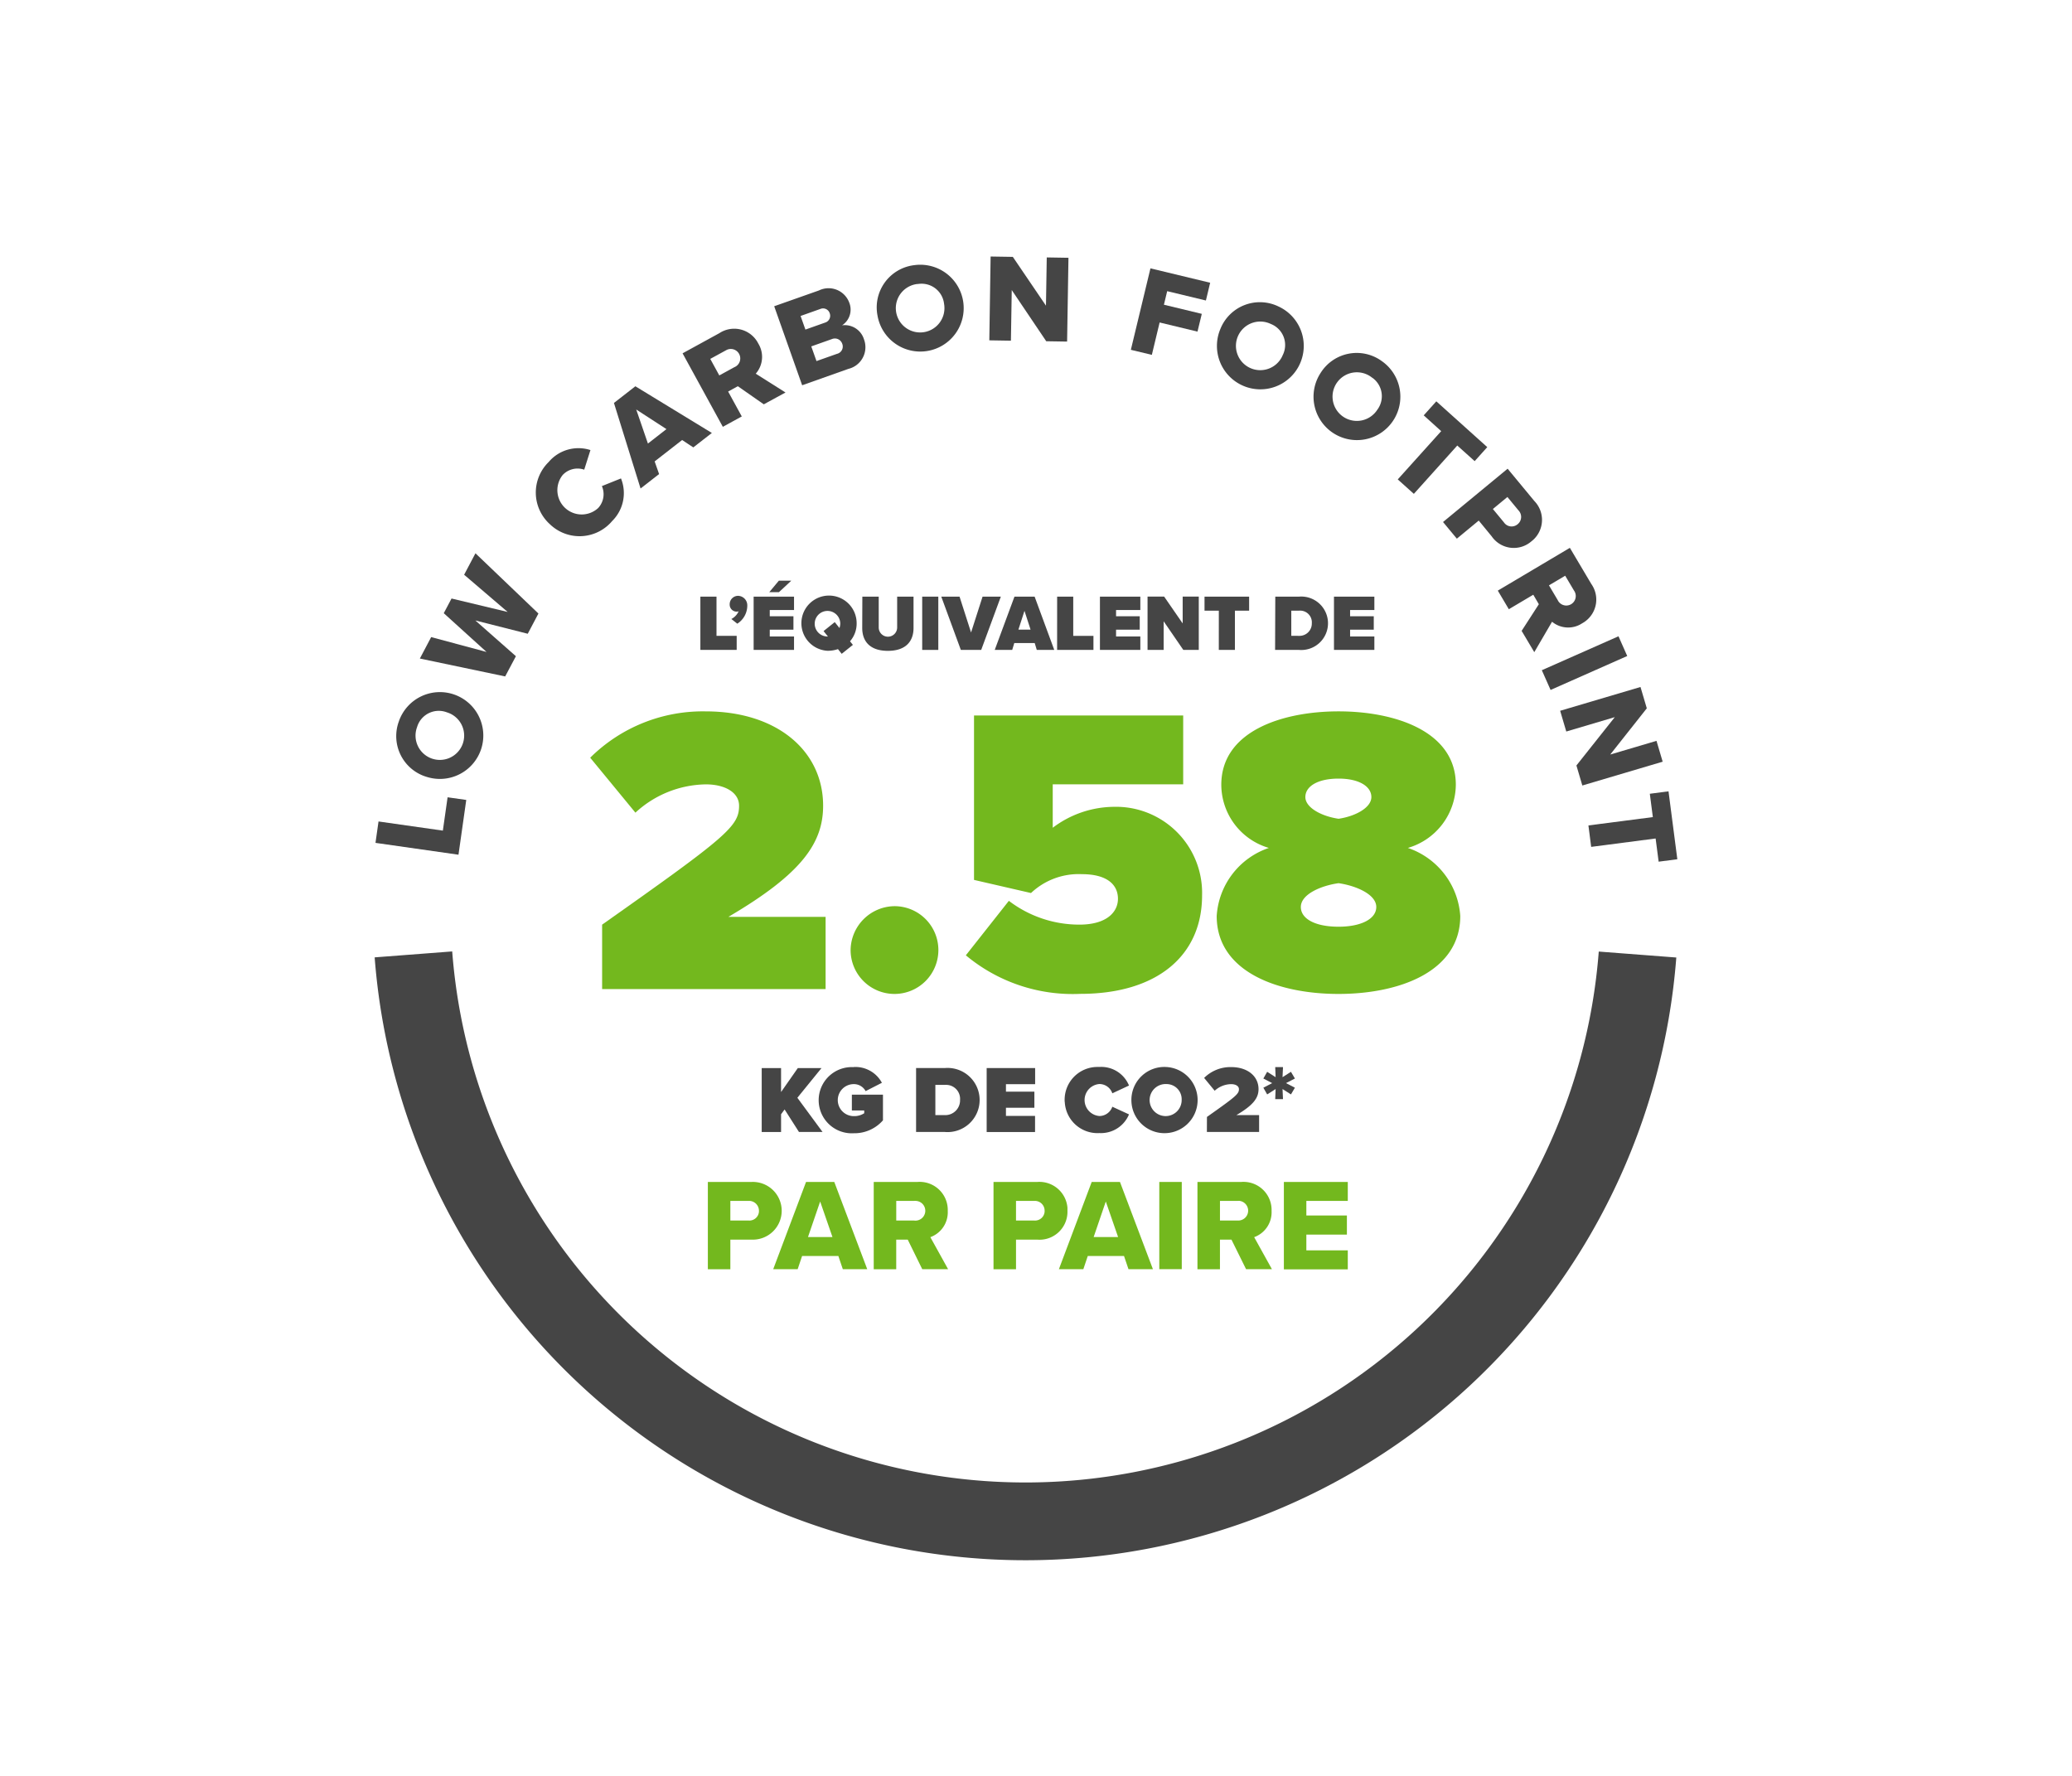 <svg xmlns="http://www.w3.org/2000/svg" viewBox="0 0 105 90">
  <defs>
    <style>
      .a {
        fill: #454545;
      }

      .b {
        fill: none;
        stroke: #454545;
        stroke-width: 3.941px;
      }

      .c {
        fill: #73b81e;
      }
    </style>
  </defs>
  <g>
    <g>
      <path class="a" d="M19.028,42.716l.154-1.085,3.26.464.24-1.689.946.134-.394,2.776Z"/>
      <path class="a" d="M20.208,36.571a2.2,2.2,0,1,1,1.45,2.811A2.156,2.156,0,0,1,20.208,36.571Zm.927.279a1.232,1.232,0,1,0,1.584-.725c-.025-.009-.05-.018-.075-.025a1.147,1.147,0,0,0-1.48.662C21.154,36.791,21.144,36.82,21.135,36.85Z"/>
      <path class="a" d="M24.089,31.445l2.055,1.811L25.6,34.281l-4.323-.907.573-1.087,2.806.754-2.168-1.965.394-.744,2.843.681L23.52,29.127l.574-1.087,3.191,3.053-.541,1.025Z"/>
      <path class="a" d="M27.873,26.573a2.161,2.161,0,0,1-.07-3.157,1.974,1.974,0,0,1,2.118-.607l-.315.994a1.031,1.031,0,0,0-1.093.271,1.232,1.232,0,0,0,1.8,1.672,1.028,1.028,0,0,0,.188-1.111l.968-.389a1.988,1.988,0,0,1-.446,2.158,2.162,2.162,0,0,1-3.048.261C27.94,26.636,27.906,26.605,27.873,26.573Z"/>
      <path class="a" d="M34.567,22.3l-1.392,1.084.225.641-.939.732-1.349-4.336,1.086-.845,3.876,2.366-.94.732Zm-1.733.179.939-.732-1.532-.994Z"/>
      <path class="a" d="M37.39,19.573l-.491.27.691,1.262-.96.526-2.04-3.725,1.865-1.022a1.367,1.367,0,0,1,1.893.39,1.3,1.3,0,0,1,.081.14,1.289,1.289,0,0,1-.131,1.524l1.508.953-1.1.6Zm-.637-1.8-.76.415.458.838.76-.416a.479.479,0,1,0-.4-.869.622.622,0,0,0-.056.032Z"/>
      <path class="a" d="M39.233,15.52l2.267-.8a1.116,1.116,0,0,1,1.532.606.95.95,0,0,1-.359,1.161,1.017,1.017,0,0,1,1.109.708,1.13,1.13,0,0,1-.792,1.5l-2.34.83Zm2.582.828a.36.36,0,0,0,.239-.449l-.008-.025a.355.355,0,0,0-.447-.227l-.029.011-1,.355.245.69Zm.6,1.584a.38.38,0,0,0,.282-.459.442.442,0,0,0-.015-.048.394.394,0,0,0-.5-.25l-.032.012-1.038.368.264.744Z"/>
      <path class="a" d="M46.337,13.437a2.2,2.2,0,1,1-1.87,2.549A2.156,2.156,0,0,1,46.337,13.437Zm.163.954a1.232,1.232,0,1,0,1.354,1.1c0-.026-.007-.052-.011-.078a1.146,1.146,0,0,0-1.252-1.029c-.03,0-.061.007-.091.013Z"/>
      <path class="a" d="M51.271,14.7l-.042,2.566-1.095-.018L50.2,13l1.126.018,1.679,2.473.04-2.445,1.1.018-.069,4.247-1.057-.017Z"/>
      <path class="a" d="M58.3,13.6l3.026.729-.216.9-1.962-.473-.165.687,1.919.463-.218.9-1.919-.463-.394,1.641-1.064-.256Z"/>
      <path class="a" d="M64.788,15.532a2.2,2.2,0,1,1-2.947,1.146A2.156,2.156,0,0,1,64.788,15.532Zm-.375.893a1.232,1.232,0,1,0,.554,1.652c.012-.024.023-.048.033-.073a1.146,1.146,0,0,0-.5-1.541c-.028-.014-.056-.027-.084-.038Z"/>
      <path class="a" d="M70.023,18.3a2.2,2.2,0,1,1-3.1.6A2.158,2.158,0,0,1,70.023,18.3Zm-.527.812a1.232,1.232,0,1,0,.251,1.724c.016-.021.031-.043.045-.065a1.147,1.147,0,0,0-.221-1.607C69.547,19.15,69.522,19.132,69.5,19.116Z"/>
      <path class="a" d="M73.034,21.85l-.886-.8.638-.711,2.582,2.321-.638.71-.882-.791-2.2,2.449-.816-.732Z"/>
      <path class="a" d="M76.4,23.754l1.356,1.639a1.371,1.371,0,0,1-.03,1.938,1.424,1.424,0,0,1-.117.1,1.36,1.36,0,0,1-2.016-.249l-.657-.8-1.109.917-.7-.844Zm.552,2.115-.563-.682-.736.609.563.682a.468.468,0,0,0,.652.119l.036-.027a.474.474,0,0,0,.078-.667c-.009-.012-.019-.023-.029-.034Z"/>
      <path class="a" d="M77.982,30.622,77.7,30.14l-1.239.735-.559-.943,3.652-2.168,1.086,1.83a1.368,1.368,0,0,1-.325,1.908,1.191,1.191,0,0,1-.136.085,1.286,1.286,0,0,1-1.528-.078l-.9,1.542-.641-1.079Zm1.777-.7-.442-.745-.822.488.442.745a.48.48,0,1,0,.871-.405A.464.464,0,0,0,79.759,29.922Z"/>
      <path class="a" d="M82.018,32.246l.443,1-3.884,1.72-.444-1Z"/>
      <path class="a" d="M81.831,36.344l-2.459.729-.31-1.051,4.071-1.206.32,1.081L81.6,38.239l2.344-.694.313,1.057-4.071,1.206-.3-1.014Z"/>
      <path class="a" d="M83.759,41.41l-.153-1.183.947-.123L85,43.546l-.947.123L83.9,42.494l-3.266.425-.14-1.087Z"/>
    </g>
    <path class="b" d="M82.983,48.375a31.107,31.107,0,0,1-62.032-.007"/>
    <g>
      <path class="c" d="M35.871,59.9h2.213a1.463,1.463,0,1,1,0,2.923H37.011v1.5h-1.14Zm2.061.961h-.921v.994h.921a.487.487,0,0,0,.528-.443c0-.016,0-.032,0-.047a.5.5,0,0,0-.484-.505A.353.353,0,0,0,37.932,60.861Z"/>
      <path class="c" d="M42.484,63.652H40.647l-.225.67H39.183L40.847,59.9h1.431l1.67,4.421H42.71Zm-1.538-.961h1.239l-.623-1.8Z"/>
      <path class="c" d="M46,62.823h-.583v1.5h-1.14V59.9h2.213a1.424,1.424,0,0,1,1.538,1.472,1.34,1.34,0,0,1-.882,1.326l.9,1.624H46.736Zm.318-1.962h-.9v.994h.9a.5.5,0,1,0,.1-.994A.444.444,0,0,0,46.313,60.861Z"/>
      <path class="c" d="M50.347,59.9H52.56a1.427,1.427,0,0,1,1.534,1.31c0,.054,0,.108,0,.161a1.416,1.416,0,0,1-1.538,1.452H51.487v1.5h-1.14Zm2.061.961h-.921v.994h.921a.487.487,0,0,0,.528-.443.377.377,0,0,0,0-.047.494.494,0,0,0-.484-.505A.349.349,0,0,0,52.408,60.861Z"/>
      <path class="c" d="M56.96,63.652H55.124l-.225.67H53.66L55.323,59.9h1.432l1.67,4.421H57.187Zm-1.538-.961H56.66l-.623-1.8Z"/>
      <path class="c" d="M58.748,59.9h1.139v4.42H58.748Z"/>
      <path class="c" d="M62.405,62.823h-.583v1.5h-1.14V59.9H62.9a1.424,1.424,0,0,1,1.538,1.472,1.34,1.34,0,0,1-.882,1.326l.9,1.624H63.146Zm.318-1.962h-.9v.994h.9a.5.5,0,0,0,.1-.994A.444.444,0,0,0,62.723,60.861Z"/>
      <path class="c" d="M65.061,59.9H68.3v.961H66.2V61.6h2.055v.968H66.2v.8h2.1v.961H65.061Z"/>
    </g>
    <g>
      <path class="c" d="M30.513,46.86c6.337-4.469,6.94-4.989,6.94-6.028,0-.666-.707-1.081-1.683-1.081A5.366,5.366,0,0,0,32.2,41.185L29.909,38.4a8.1,8.1,0,0,1,5.86-2.348c3.595,0,5.943,1.995,5.943,4.781,0,1.891-1.08,3.45-4.8,5.633h4.926v3.659H30.513Z"/>
      <path class="c" d="M45.328,45.924a2.224,2.224,0,1,1-2.223,2.224h0A2.251,2.251,0,0,1,45.328,45.924Z"/>
      <path class="c" d="M51.125,45.653A5.876,5.876,0,0,0,54.7,46.859c1.392,0,1.953-.644,1.953-1.31,0-.706-.54-1.247-1.83-1.247a3.514,3.514,0,0,0-2.576.956l-2.888-.665V36.259h10.6V39.75H53.348v2.2a5.2,5.2,0,0,1,3.1-1.061,4.363,4.363,0,0,1,4.468,4.49c0,3.056-2.286,4.989-6.171,4.989a8.446,8.446,0,0,1-5.8-1.954Z"/>
      <path class="c" d="M64.3,42.972a3.349,3.349,0,0,1-2.41-3.2c0-2.723,3.1-3.721,5.943-3.721s5.942,1,5.942,3.721a3.367,3.367,0,0,1-2.431,3.2A3.918,3.918,0,0,1,74,46.422c0,2.827-3.1,3.95-6.171,3.95s-6.172-1.123-6.172-3.95A3.9,3.9,0,0,1,64.3,42.972Zm3.533,1.787c-.894.125-1.912.562-1.912,1.206,0,.6.727,1,1.912,1,1.143,0,1.911-.394,1.911-1,0-.644-1.039-1.081-1.911-1.206Zm0-5.3c-1.06,0-1.683.394-1.683.935s.831.977,1.683,1.1c.851-.125,1.662-.561,1.662-1.1s-.623-.935-1.662-.935Z"/>
    </g>
    <g>
      <path class="a" d="M39.76,56.226l-.179.243v.9H38.6V54.129h.981v1.214l.849-1.214h1.2l-1.223,1.505,1.276,1.733H40.488Z"/>
      <path class="a" d="M43.269,54.075a1.522,1.522,0,0,1,1.422.8l-.825.422a.672.672,0,0,0-.6-.355.811.811,0,0,0,0,1.622.926.926,0,0,0,.529-.146v-.141h-.626v-.8h1.576v1.3a1.922,1.922,0,0,1-1.48.655,1.678,1.678,0,1,1,0-3.35Z"/>
      <path class="a" d="M46.423,54.128H47.87a1.626,1.626,0,1,1,.005,3.239H46.423Zm1.447,2.385a.749.749,0,0,0,.781-.715c0-.017,0-.035,0-.053A.708.708,0,0,0,48,54.982a.694.694,0,0,0-.129,0H47.4v1.53Z"/>
      <path class="a" d="M50,54.128h2.456v.817H50.977v.379h1.441v.816H50.977v.413h1.475v.817H50Z"/>
      <path class="a" d="M53.951,55.75A1.662,1.662,0,0,1,55.6,54.072c.038,0,.075,0,.113,0a1.52,1.52,0,0,1,1.5.942l-.845.394a.693.693,0,0,0-.65-.471.813.813,0,0,0,0,1.622.7.7,0,0,0,.65-.471l.845.388a1.539,1.539,0,0,1-1.5.947,1.66,1.66,0,0,1-1.754-1.562C53.951,55.826,53.951,55.788,53.951,55.75Z"/>
      <path class="a" d="M59.105,54.075a1.678,1.678,0,1,1-1.771,1.675A1.67,1.67,0,0,1,59.105,54.075Zm0,.864a.812.812,0,1,0,.776.846V55.75a.767.767,0,0,0-.721-.809A.524.524,0,0,0,59.105,54.939Z"/>
      <path class="a" d="M61.163,56.605c1.48-1.044,1.621-1.166,1.621-1.408,0-.155-.165-.254-.394-.254a1.257,1.257,0,0,0-.835.335l-.535-.65a1.889,1.889,0,0,1,1.369-.549c.839,0,1.388.466,1.388,1.117,0,.442-.253.806-1.121,1.316h1.15v.854H61.16Z"/>
      <path class="a" d="M64.643,55.192l-.428.272-.194-.34.447-.233-.447-.233.194-.34.428.272-.02-.51h.394l-.024.51.427-.272.2.34-.451.233.451.233-.2.34-.427-.272.024.51h-.394Z"/>
    </g>
    <g>
      <path class="a" d="M35.492,30.237h.817v1.987h1.023v.712h-1.84Z"/>
      <path class="a" d="M37.062,31.37a.8.8,0,0,0,.368-.389.311.311,0,0,1-.1.016.354.354,0,0,1-.353-.355v-.021a.426.426,0,0,1,.421-.425.478.478,0,0,1,.471.485l0,.037a1.09,1.09,0,0,1-.506.89Z"/>
      <path class="a" d="M38.191,30.237h2.047v.679h-1.23v.316h1.2v.68h-1.2v.344h1.23v.68H38.191Zm.793-.227.486-.583H40.1l-.626.583Z"/>
      <path class="a" d="M43.075,32.5l.146.182-.567.453-.19-.238a1.619,1.619,0,0,1-.53.084,1.4,1.4,0,1,1,1.477-1.4A1.361,1.361,0,0,1,43.075,32.5Zm-1.117-.239-.223-.279.567-.454.239.3a.743.743,0,0,0,.04-.247.648.648,0,1,0-.647.676Z"/>
      <path class="a" d="M43.7,30.237h.83V31.8a.467.467,0,1,0,.934,0V30.237h.83v1.586c0,.672-.385,1.161-1.3,1.161s-1.3-.489-1.3-1.157Z"/>
      <path class="a" d="M46.733,30.237h.816v2.7h-.816Z"/>
      <path class="a" d="M47.7,30.237h.926l.583,1.817.583-1.817h.926l-.995,2.7H48.691Z"/>
      <path class="a" d="M52.434,32.588H51.4l-.105.348h-.886l1-2.7H52.43l.995,2.7h-.886Zm-.825-.68h.615l-.308-.951Z"/>
      <path class="a" d="M53.571,30.237h.816v1.987h1.024v.712H53.57Z"/>
      <path class="a" d="M55.74,30.237h2.047v.679h-1.23v.316h1.2v.68h-1.2v.344h1.23v.68H55.74Z"/>
      <path class="a" d="M58.969,31.486v1.449h-.816v-2.7h.841l.939,1.36v-1.36h.816v2.7h-.785Z"/>
      <path class="a" d="M61.765,30.949H61.04v-.712H63.3v.712h-.72v1.987h-.816Z"/>
      <path class="a" d="M64.626,30.237h1.2a1.355,1.355,0,1,1,0,2.7h-1.21Zm1.2,1.987a.624.624,0,0,0,.651-.595c0-.015,0-.03,0-.045a.591.591,0,0,0-.543-.636.526.526,0,0,0-.105,0h-.392v1.275Z"/>
      <path class="a" d="M67.6,30.237h2.047v.679h-1.23v.316h1.2v.68h-1.2v.344h1.23v.68H67.6Z"/>
    </g>
  </g>
</svg>
